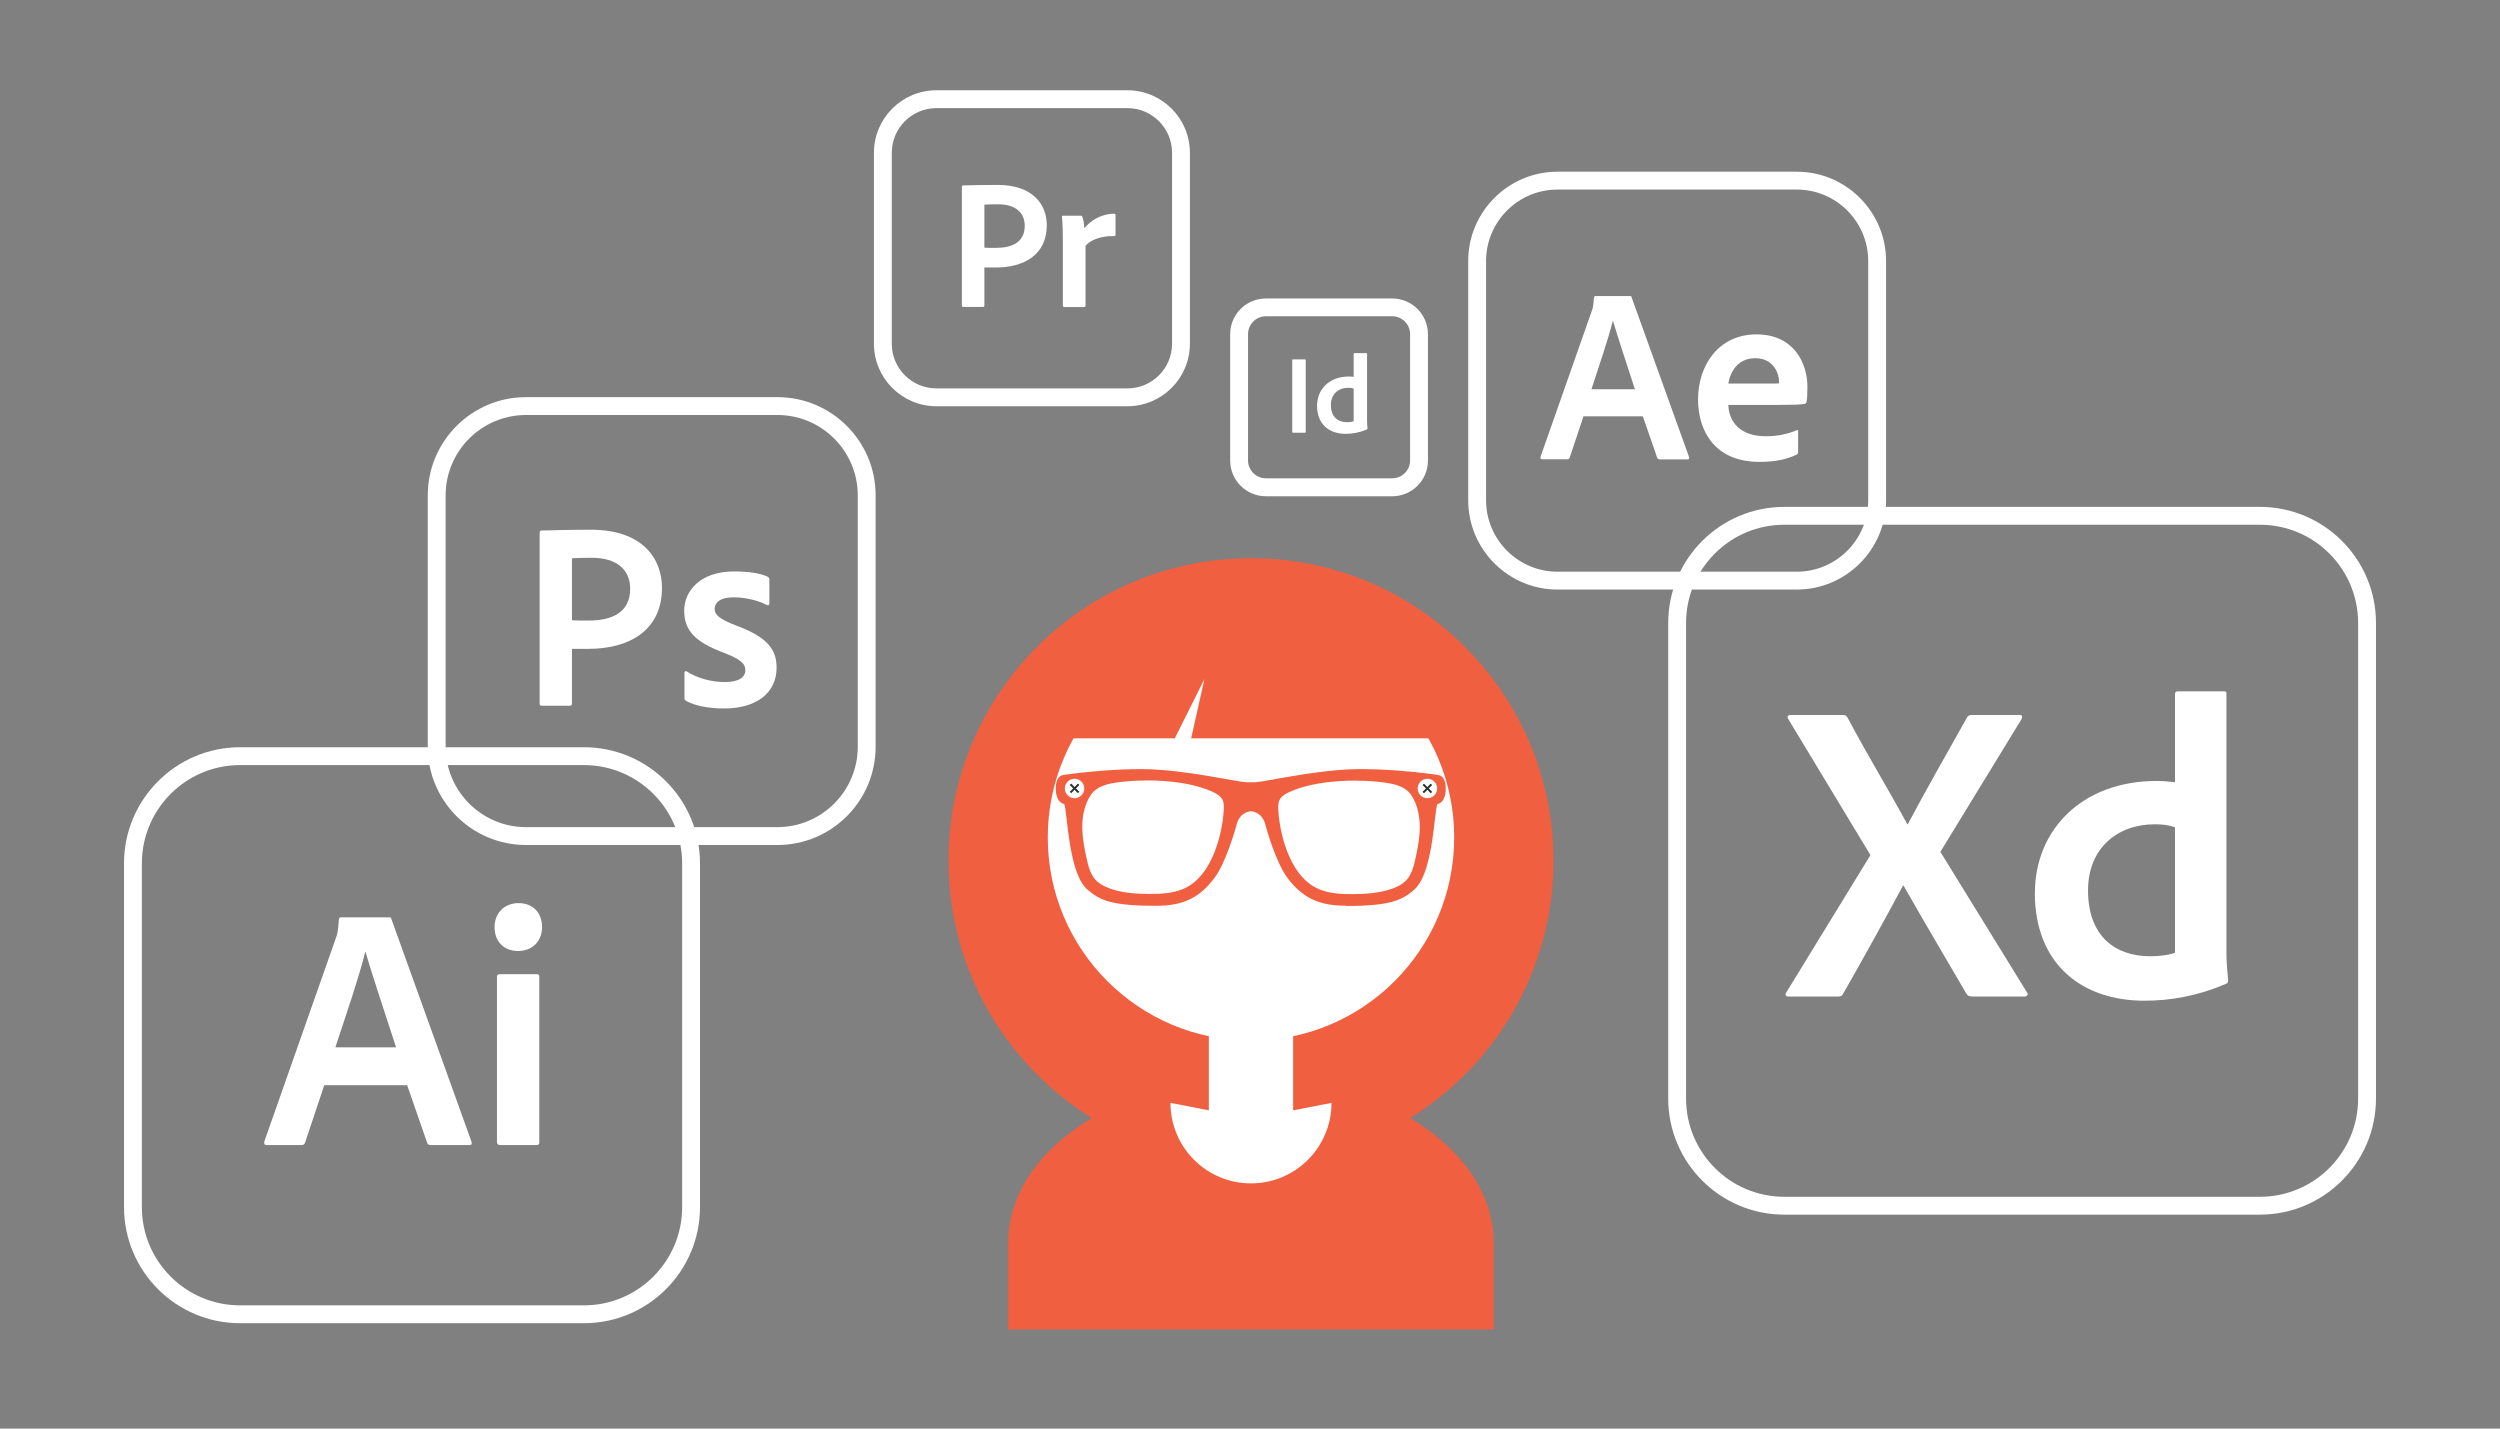<?xml version="1.0" encoding="UTF-8"?>
<svg id="Layer_1" data-name="Layer 1" xmlns="http://www.w3.org/2000/svg" viewBox="0 0 280 160">
  <rect x="0" y="0" width="280" height="160" fill="#808080" stroke="none"/>
  <defs>
    <style>
      .cls-1 {
        fill: #272f2f;
      }

      .cls-1, .cls-2, .cls-3 {
        stroke-width: 0px;
      }

      .cls-2 {
        fill: #fff;
      }

      .cls-3 {
        fill: #f05f40;
      }
    </style>
  </defs>
  <g>
    <g>
      <circle class="cls-3" cx="140.11" cy="96.4" r="33.88"/>
      <circle class="cls-2" cx="140.11" cy="93.79" r="22.76"/>
      <polygon class="cls-3" points="117.35 82.69 131.58 82.69 134.9 76.04 133.41 82.69 161.83 82.69 157.83 73.88 145.54 66.57 137.2 66.57 123.28 71.72 117.35 82.69"/>
    </g>
    <path class="cls-3" d="M167.3,139.22c0-10.23-12.17-18.53-27.19-18.53s-27.19,8.29-27.19,18.53v9.68h54.38v-9.68Z"/>
    <path class="cls-2" d="M149.13,123.52c0,4.98-4.04,9.02-9.02,9.02s-9.02-4.04-9.02-9.02l4.3.84h9.44l4.3-.84Z"/>
    <rect class="cls-2" x="135.39" y="113.02" width="9.44" height="11.68"/>
    <g>
      <g>
        <path class="cls-3" d="M161.16,86.93s-.08-.02-.12-.02c-.26-.04-.65-.09-1.17-.16-1.65-.2-4.51-.48-7.53-.48-2.5,0-5.38.42-7.69.81-2.01.34-3.58.66-4.07.66h-.93c-.49,0-2.06-.32-4.07-.66-2.31-.39-5.2-.81-7.69-.81-3.02,0-5.88.28-7.53.48-.52.06-.91.12-1.17.16-.04,0-.08.01-.12.02-.63.17-.67.93-.67,1.47,0,.67.24,1.23.57,1.42.01,0,.02.02.03.03h.03s.01.02.02.02l.23.08c.42.16.38,7.73,2.64,9.63,1.34,1.12,2.54,1.76,7.57,1.76,2.92,0,4.75-.79,6.49-3.13,1.25-1.68,2.36-5.67,2.36-5.67.34-1.64,1.56-1.77,1.78-1.79.22.01,1.44.14,1.78,1.79,0,0,1.11,3.99,2.36,5.67,1.74,2.35,3.57,3.13,6.49,3.13,5.03,0,6.23-.64,7.57-1.76,2.26-1.89,2.22-9.47,2.64-9.63l.23-.08s.01,0,.02,0h.03s.02-.03.03-.04c.33-.19.57-.75.57-1.42,0-.53-.05-1.3-.67-1.47ZM137.19,90.72c-.09,1.53-.4,3.04-.93,4.48-.11.29-.22.58-.35.86-.64,1.42-1.59,2.72-2.95,3.45-1.31.69-2.84.77-4.32.76-1.46-.02-2.95-.12-4.33-.6-.63-.22-1.25-.53-1.7-1.03-.6-.66-.84-1.58-1.03-2.45-.28-1.26-.52-2.55-.48-3.85.04-1.19.32-2.42,1.01-3.42.66-.96,1.87-1.25,2.96-1.41,1.78-.26,3.58-.28,5.37-.14,1.82.14,3.64.44,5.31,1.16.52.22,1.07.52,1.31,1.04.16.35.16.76.13,1.15ZM158.64,96.18c-.19.88-.43,1.79-1.03,2.45-.45.49-1.07.8-1.7,1.03-1.38.48-2.87.59-4.33.6-1.48.02-3.01-.06-4.32-.76-1.36-.72-2.3-2.03-2.95-3.45-.13-.28-.24-.57-.35-.86-.53-1.44-.84-2.95-.93-4.48-.02-.39-.03-.79.13-1.15.24-.52.78-.82,1.31-1.04,1.67-.72,3.5-1.02,5.31-1.16,1.79-.14,3.6-.12,5.37.14,1.09.16,2.3.45,2.96,1.41.68.99.97,2.23,1.01,3.42.04,1.29-.2,2.58-.48,3.85Z"/>
        <path class="cls-3" d="M150.74,101.44c-3.04,0-4.89-.89-6.59-3.18-1.25-1.68-2.34-5.55-2.38-5.71-.32-1.54-1.44-1.68-1.67-1.69-.21.01-1.34.15-1.65,1.69-.05.17-1.13,4.04-2.39,5.72-1.7,2.29-3.54,3.18-6.59,3.18-5.13,0-6.31-.67-7.65-1.79-1.6-1.34-2.07-5.41-2.35-7.84-.09-.8-.19-1.63-.28-1.77l-.29-.1-.04-.04c-.36-.21-.61-.82-.61-1.51,0-.41,0-1.38.77-1.59.04,0,.08-.02.11-.02.27-.04.67-.1,1.19-.16,1.82-.22,4.61-.49,7.54-.49,2.6,0,5.65.46,7.71.81.64.11,1.24.21,1.77.31,1.09.19,1.96.35,2.28.35h.93c.32,0,1.19-.15,2.28-.35.53-.09,1.13-.2,1.77-.31,2.07-.35,5.11-.81,7.71-.81,2.93,0,5.72.26,7.54.49.52.06.92.12,1.17.16.05,0,.09.02.13.03h0c.77.2.77,1.17.77,1.59,0,.7-.25,1.31-.63,1.53,0,0-.01.02-.04.03l-.27.1c-.09.14-.18.97-.28,1.77-.28,2.43-.75,6.5-2.35,7.84-1.33,1.11-2.51,1.79-7.65,1.79ZM140.1,90.6c.27.01,1.56.17,1.91,1.88,0,.03,1.12,3.97,2.34,5.62,1.66,2.25,3.4,3.08,6.39,3.08,5.05,0,6.2-.65,7.49-1.73,1.53-1.28,1.99-5.28,2.26-7.68.18-1.56.23-1.9.42-1.97l.27-.09s.02-.01.02-.02c.3-.17.51-.71.51-1.31s-.07-1.21-.58-1.34h0s-.06-.01-.09-.02c-.27-.04-.66-.1-1.18-.16-1.82-.22-4.6-.48-7.51-.48-2.58,0-5.61.46-7.67.81-.64.11-1.24.21-1.77.31-1.15.2-1.98.35-2.32.35h-.93c-.35,0-1.18-.15-2.32-.35-.53-.09-1.13-.2-1.77-.31-2.06-.35-5.09-.81-7.67-.81-2.92,0-5.69.26-7.51.48-.52.06-.91.12-1.17.16-.05,0-.08.01-.11.02-.51.13-.58.76-.58,1.34s.21,1.14.5,1.31l.04.03.25.09c.19.07.24.41.42,1.97.28,2.39.74,6.4,2.26,7.68,1.29,1.07,2.44,1.73,7.49,1.73,2.99,0,4.72-.84,6.39-3.08,1.23-1.65,2.33-5.59,2.34-5.63.35-1.71,1.64-1.86,1.89-1.88ZM151.26,100.39c-1.39,0-2.82-.12-4.06-.77s-2.25-1.83-3-3.51c-.13-.28-.25-.57-.35-.87-.53-1.45-.85-2.97-.94-4.51-.02-.38-.03-.82.15-1.21.26-.57.87-.89,1.37-1.1,1.48-.63,3.18-1,5.35-1.17,1.93-.15,3.74-.1,5.4.14,1.12.16,2.36.46,3.05,1.46.63.92.99,2.13,1.03,3.48s-.23,2.71-.49,3.88h0c-.21.94-.44,1.83-1.06,2.51-.4.44-.97.79-1.75,1.06-1.46.51-3.03.59-4.37.61-.11,0-.21,0-.32,0ZM151.92,87.42c-.69,0-1.4.03-2.12.08-2.15.17-3.82.53-5.27,1.15-.46.2-1.01.48-1.24.98-.15.33-.14.74-.12,1.09.09,1.52.4,3.01.92,4.44.11.29.22.58.35.85.73,1.62,1.71,2.76,2.89,3.39,1.28.68,2.81.75,4.26.74,1.32-.01,2.87-.1,4.29-.59.74-.26,1.28-.58,1.65-.99.57-.63.8-1.49,1-2.39h0c.25-1.15.52-2.49.48-3.81-.03-.91-.22-2.24-.98-3.35-.63-.92-1.81-1.2-2.88-1.35-1.02-.15-2.1-.22-3.22-.22ZM128.96,100.39c-.11,0-.21,0-.32,0-1.34-.02-2.92-.1-4.37-.61-.78-.27-1.35-.62-1.75-1.06-.62-.68-.85-1.57-1.06-2.51-.26-1.16-.53-2.52-.49-3.88s.4-2.56,1.03-3.48c.68-1,1.92-1.3,3.05-1.46,1.68-.24,3.45-.29,5.4-.14,2.17.17,3.87.54,5.35,1.17.5.21,1.11.53,1.37,1.1.18.38.17.82.15,1.21h0c-.09,1.54-.41,3.06-.94,4.51-.11.3-.23.59-.35.87-.76,1.67-1.77,2.85-3,3.51-1.24.66-2.67.77-4.06.77ZM128.28,87.42c-1.12,0-2.18.07-3.2.22-1.07.15-2.25.44-2.88,1.35-.76,1.11-.96,2.44-.98,3.35-.04,1.33.23,2.67.48,3.81.2.9.43,1.76,1,2.39.37.41.91.73,1.65.99,1.42.5,2.97.58,4.29.59,1.46.01,2.98-.06,4.26-.74,1.19-.63,2.16-1.77,2.89-3.39.12-.27.24-.55.35-.85.52-1.43.83-2.92.92-4.44h0c.02-.37.03-.76-.12-1.09-.23-.49-.78-.78-1.24-.98-1.45-.62-3.13-.99-5.27-1.15-.74-.06-1.45-.08-2.14-.08Z"/>
      </g>
      <g>
        <circle class="cls-2" cx="120.35" cy="88.31" r="1.09"/>
        <rect class="cls-1" x="120.24" y="87.65" width=".22" height="1.3" rx=".02" ry=".02" transform="translate(-27.19 110.96) rotate(-45)"/>
        <rect class="cls-1" x="120.24" y="87.65" width=".22" height="1.3" rx=".02" ry=".02" transform="translate(97.69 -59.24) rotate(45)"/>
      </g>
      <g>
        <circle class="cls-2" cx="159.87" cy="88.31" r="1.09"/>
        <rect class="cls-1" x="159.76" y="87.65" width=".22" height="1.3" rx=".02" ry=".02" transform="translate(210.47 263.79) rotate(-135)"/>
        <rect class="cls-1" x="159.76" y="87.65" width=".22" height="1.3" rx=".02" ry=".02" transform="translate(335.35 37.7) rotate(135)"/>
      </g>
    </g>
  </g>
  <g>
    <path class="cls-2" d="M155.93,55.58h-14.15c-2.21,0-4-1.79-4-4v-14.15c0-2.21,1.79-4,4-4h14.15c2.21,0,4,1.79,4,4v14.15c0,2.21-1.79,4-4,4ZM141.78,35.42c-1.1,0-2,.9-2,2v14.15c0,1.1.9,2,2,2h14.15c1.1,0,2-.9,2-2v-14.15c0-1.1-.9-2-2-2h-14.15Z"/>
    <g>
      <path class="cls-2" d="M146.24,48.36c0,.09-.03.11-.1.11h-1.31c-.08,0-.1-.04-.1-.11v-8.01c0-.09.04-.1.1-.1h1.31c.08,0,.1.03.1.1v8.01Z"/>
      <path class="cls-2" d="M147.51,45.44c0-1.82,1.35-3.27,3.56-3.27.18,0,.33.01.54.04v-2.57c0-.06.03-.09.08-.09h1.36c.06,0,.06.03.06.08v7.56c0,.25.03.58.05.8,0,.06-.01.09-.08.11-.81.35-1.61.49-2.37.49-1.82,0-3.2-1.05-3.2-3.15ZM151.6,43.52c-.16-.06-.36-.09-.59-.09-1.11,0-1.95.71-1.95,1.93,0,1.36.81,1.93,1.82,1.93.25,0,.5-.03.73-.1v-3.67Z"/>
    </g>
  </g>
  <g>
    <path class="cls-2" d="M253.11,136.04h-53.27c-7.17,0-13-5.83-13-13v-53.27c0-7.17,5.83-13,13-13h53.27c7.17,0,13,5.83,13,13v53.27c0,7.17-5.83,13-13,13ZM199.84,58.77c-6.07,0-11,4.93-11,11v53.27c0,6.07,4.93,11,11,11h53.27c6.07,0,11-4.93,11-11v-53.27c0-6.07-4.93-11-11-11h-53.27Z"/>
    <g>
      <path class="cls-2" d="M217.31,95.39l9.7,15.74c.19.24.05.43-.19.48h-5.9c-.38,0-.58-.1-.72-.38-2.3-3.94-4.66-7.92-7.01-12.05h-.05c-2.16,4.03-4.42,8.11-6.67,12.05-.14.29-.29.38-.58.38h-5.62c-.34,0-.34-.29-.19-.48l9.41-15.36-9.22-15.26c-.14-.24,0-.43.24-.43h5.86c.29,0,.43.05.58.34,2.11,3.98,4.51,7.92,6.67,11.9h.05c2.11-3.98,4.37-7.92,6.58-11.86.1-.24.24-.38.58-.38h5.38c.29,0,.34.19.19.48l-9.07,14.83Z"/>
      <path class="cls-2" d="M227.91,100c0-6.96,5.18-12.53,13.63-12.53.67,0,1.25.05,2.06.14v-9.84c0-.24.1-.34.29-.34h5.23c.24,0,.24.1.24.29v28.99c0,.96.1,2.21.19,3.07,0,.24-.05.34-.29.43-3.12,1.34-6.19,1.87-9.07,1.87-6.96,0-12.29-4.03-12.29-12.1ZM243.61,92.66c-.62-.24-1.39-.34-2.26-.34-4.27,0-7.49,2.74-7.49,7.39,0,5.23,3.12,7.39,6.96,7.39.96,0,1.92-.1,2.78-.38v-14.06Z"/>
    </g>
  </g>
  <g>
    <path class="cls-2" d="M126.27,45.5h-21.39c-3.86,0-7-3.14-7-7v-21.39c0-3.86,3.14-7,7-7h21.39c3.86,0,7,3.14,7,7v21.39c0,3.86-3.14,7-7,7ZM104.88,12.11c-2.76,0-5,2.24-5,5v21.39c0,2.76,2.24,5,5,5h21.39c2.76,0,5-2.24,5-5v-21.39c0-2.76-2.24-5-5-5h-21.39Z"/>
    <g>
      <path class="cls-2" d="M107.73,20.94c0-.1.04-.17.15-.17.79-.02,2.32-.06,3.84-.06,4.02,0,5.52,2.24,5.52,4.52,0,3.3-2.55,4.73-5.68,4.73h-1.31v4.25c0,.1-.04.17-.17.17h-2.18c-.1,0-.17-.04-.17-.15v-13.3ZM110.24,27.74c.35.02.62.02,1.31.02,1.74,0,3.22-.58,3.22-2.47,0-1.51-1.08-2.41-2.99-2.41-.73,0-1.31.02-1.53.04v4.81Z"/>
      <path class="cls-2" d="M121.01,24.15c.12,0,.19.04.23.17.1.27.19.79.21,1.24.71-.87,1.89-1.62,3.32-1.62.12,0,.17.02.17.15v2.2c0,.1-.04.15-.19.15-1.47-.04-2.7.48-3.17,1.1v6.68c0,.12-.06.17-.19.17h-2.16c-.15,0-.19-.06-.19-.17v-7.16c0-.89-.02-2.1-.1-2.78,0-.1.02-.12.12-.12h1.95Z"/>
    </g>
  </g>
  <g>
    <path class="cls-2" d="M201.24,66.03h-26.8c-5.51,0-10-4.49-10-10v-26.8c0-5.51,4.49-10,10-10h26.8c5.51,0,10,4.49,10,10v26.8c0,5.51-4.49,10-10,10ZM174.44,21.23c-4.41,0-8,3.59-8,8v26.8c0,4.41,3.59,8,8,8h26.8c4.41,0,8-3.59,8-8v-26.8c0-4.41-3.59-8-8-8h-26.8Z"/>
    <g>
      <path class="cls-2" d="M177.35,46.63l-1.53,4.59c-.06.17-.14.22-.31.22h-2.78c-.17,0-.22-.08-.19-.28l5.73-16.31c.11-.28.19-.56.25-1.5,0-.11.06-.19.17-.19h3.87c.14,0,.17.03.19.17l6.43,17.87c.03.17,0,.25-.17.25h-3.12c-.14,0-.22-.06-.28-.17l-1.61-4.65h-6.65ZM183.11,43.6c-.58-1.84-1.89-5.71-2.45-7.65h-.03c-.45,1.86-1.56,5.12-2.39,7.65h4.87Z"/>
      <path class="cls-2" d="M193.57,45.35c.08,1.95,1.36,3.51,4.2,3.51,1.25,0,2.39-.22,3.45-.67.08-.06.17-.03.17.11v2.31c0,.17-.06.25-.17.31-1.06.5-2.28.81-4.17.81-5.07,0-6.87-3.56-6.87-6.99,0-3.87,2.34-7.29,6.54-7.29s5.71,3.23,5.71,5.87c0,.78-.03,1.42-.11,1.73-.03.11-.08.17-.22.19-.39.08-1.5.11-2.87.11h-5.65ZM197.72,42.96c1.06,0,1.42,0,1.53-.03v-.22c0-.81-.56-2.59-2.67-2.59-1.92,0-2.78,1.48-3.01,2.84h4.15Z"/>
    </g>
  </g>
  <g>
    <path class="cls-2" d="M87.07,94.64h-28.16c-6.07,0-11-4.93-11-11v-28.16c0-6.07,4.93-11,11-11h28.16c6.07,0,11,4.93,11,11v28.16c0,6.07-4.93,11-11,11ZM58.91,46.48c-4.96,0-9,4.04-9,9v28.16c0,4.96,4.04,9,9,9h28.16c4.96,0,9-4.04,9-9v-28.16c0-4.96-4.04-9-9-9h-28.16Z"/>
    <path class="cls-2" d="M60.44,59.66c0-.15.06-.24.21-.24,1.14-.03,3.35-.09,5.53-.09,5.8,0,7.96,3.23,7.96,6.52,0,4.76-3.68,6.82-8.2,6.82h-1.88v6.13c0,.15-.06.24-.24.24h-3.14c-.15,0-.24-.06-.24-.21v-19.18ZM64.06,69.47c.51.03.9.03,1.88.03,2.51,0,4.64-.84,4.64-3.56,0-2.18-1.56-3.47-4.31-3.47-1.05,0-1.88.03-2.21.06v6.94Z"/>
    <path class="cls-2" d="M82.16,66.9c-1.59,0-2.12.66-2.12,1.29s.45,1.11,2.36,1.85c3.41,1.26,4.58,2.6,4.58,4.73,0,2.81-2.21,4.58-5.89,4.58-1.77,0-3.32-.33-4.22-.84-.15-.09-.21-.15-.21-.33v-2.84c0-.15.12-.21.24-.15,1.29.84,2.93,1.2,4.28,1.2,1.56,0,2.3-.54,2.3-1.32s-.57-1.23-2.42-1.97c-3.26-1.2-4.43-2.54-4.43-4.7,0-2.27,1.85-4.4,5.59-4.4,1.74,0,3.05.24,3.77.6.15.09.18.21.18.36v2.63c0,.15-.09.24-.27.18-.93-.51-2.42-.87-3.74-.87Z"/>
  </g>
  <g>
    <path class="cls-2" d="M65.4,148.2H26.89c-7.17,0-13-5.83-13-13v-38.51c0-7.17,5.83-13,13-13h38.51c7.17,0,13,5.83,13,13v38.51c0,7.17-5.83,13-13,13ZM26.89,85.69c-6.07,0-11,4.93-11,11v38.51c0,6.07,4.93,11,11,11h38.51c6.07,0,11-4.93,11-11v-38.51c0-6.07-4.93-11-11-11H26.89Z"/>
    <g>
      <path class="cls-2" d="M36.32,121.53l-2.14,6.41c-.08.23-.19.31-.43.31h-3.88c-.23,0-.31-.12-.27-.39l8-22.75c.16-.39.27-.78.35-2.1,0-.16.08-.27.23-.27h5.4c.19,0,.23.04.27.23l8.97,24.93c.04.23,0,.35-.23.35h-4.35c-.19,0-.31-.08-.39-.23l-2.25-6.48h-9.28ZM44.36,117.3c-.82-2.56-2.64-7.96-3.42-10.68h-.04c-.62,2.6-2.17,7.14-3.34,10.68h6.79Z"/>
      <path class="cls-2" d="M55.39,103.83c0-1.59,1.13-2.68,2.68-2.68,1.67,0,2.64,1.13,2.64,2.68s-1.05,2.68-2.68,2.68-2.64-1.09-2.64-2.68ZM55.66,109.38c0-.19.12-.27.31-.27h4.12c.23,0,.31.04.31.27v18.56c0,.23-.08.31-.35.31h-4c-.27,0-.39-.12-.39-.35v-18.52Z"/>
    </g>
  </g>
</svg>